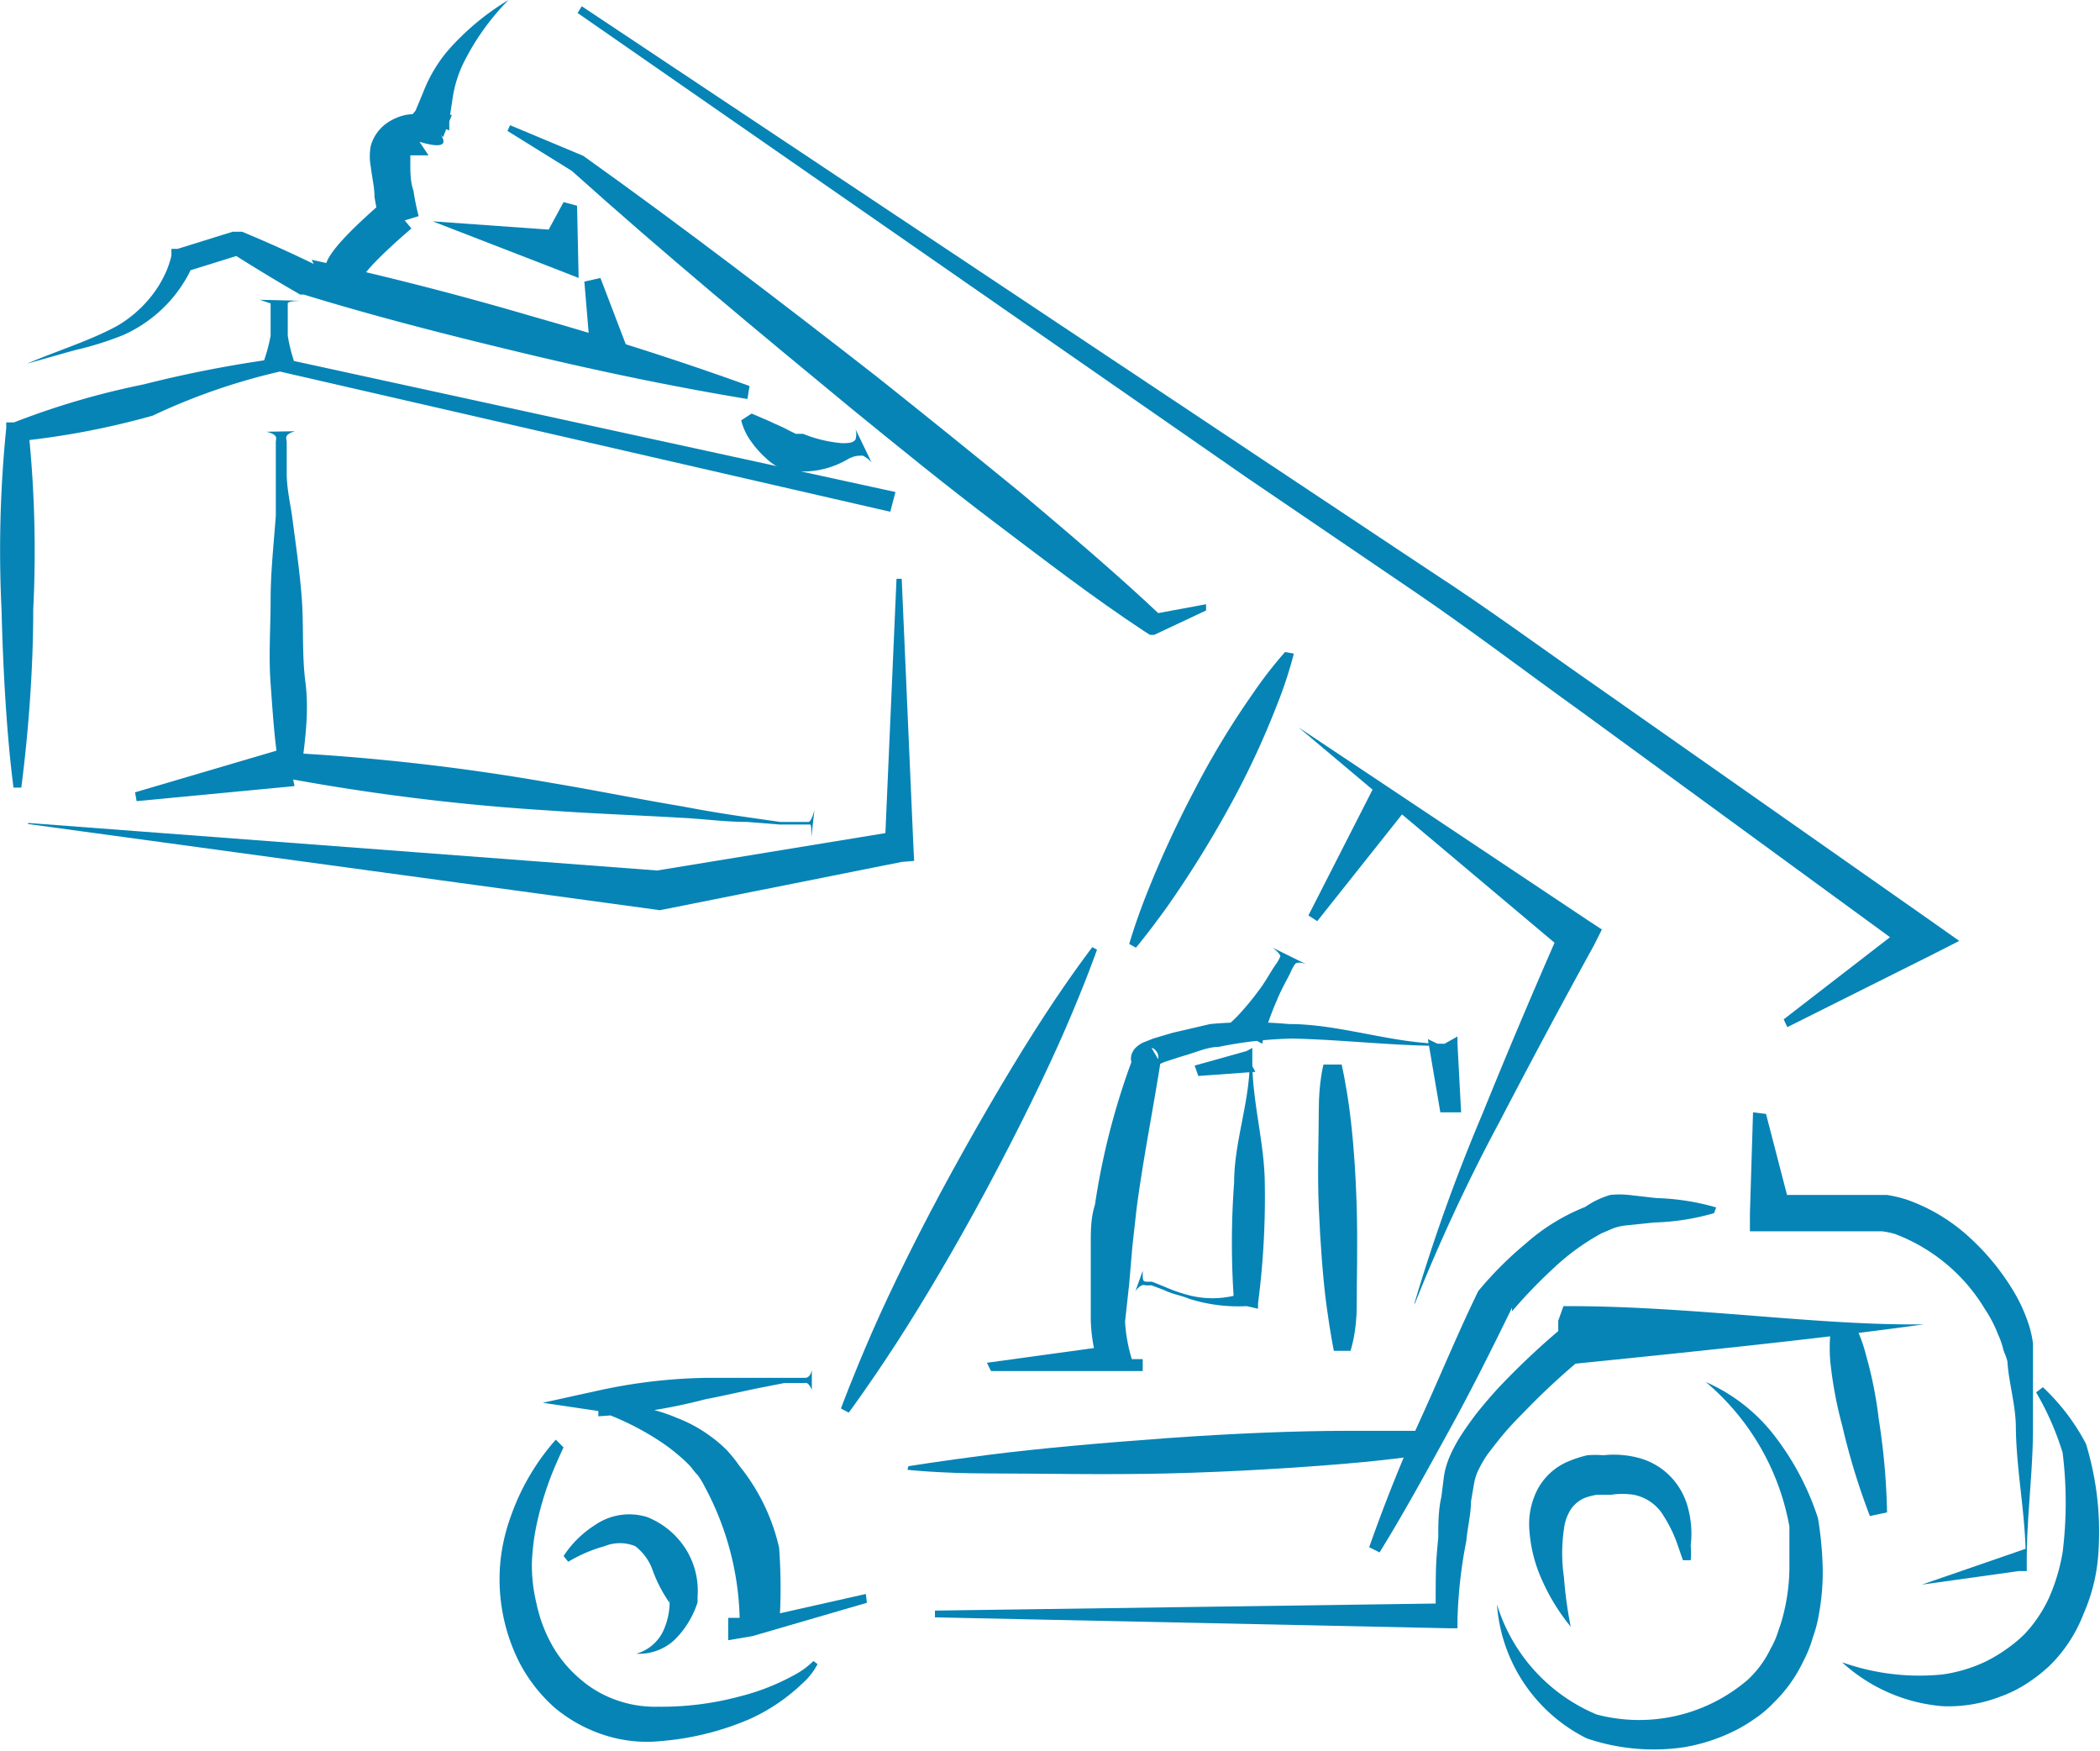 <svg xmlns="http://www.w3.org/2000/svg" viewBox="0 0 40.43 33.71"><defs><style>.cls-1{fill:#0684b6;}.cls-2{fill:none;stroke:#0684b6;stroke-miterlimit:10;stroke-width:0.75px;}</style></defs><title>Recurso 1</title><g id="Capa_2" data-name="Capa 2"><g id="Layer_4" data-name="Layer 4"><path class="cls-1" d="M27.23,25.09a34.37,34.37,0,0,1,1.31-3.65q.73-1.8,1.51-3.57h0l.11.47L25,14l5.58,3.72.26.17-.15.3h0q-.93,1.69-1.82,3.4a34.18,34.18,0,0,0-1.63,3.5Z"/><path class="cls-1" d="M18,31l9.93-.14-.29.28h0c0-1,0-1,.05-1.55,0-.25,0-.52.06-.78l.05-.4a1.61,1.61,0,0,1,.13-.42,2.67,2.67,0,0,1,.21-.38c.07-.11.15-.22.23-.33s.33-.41.5-.59A14.47,14.47,0,0,1,30,25.62v-.2l.1-.28h.11c2.37,0,4.83.38,6.83.35h0c-2,.28-4.57.54-6.93.78l.29-.08h0a13.56,13.56,0,0,0-1.07,1c-.17.17-.33.34-.48.53s-.14.18-.21.27a2.18,2.18,0,0,0-.16.27,1,1,0,0,0-.1.29l-.06.35c0,.24-.07.52-.09.76a9.06,9.06,0,0,0-.17,1.51h0v.17H27.9L18,31.13Z"/><path class="cls-1" d="M34,21.44l.49,1.89L34.06,23h2.11l.16,0a2.56,2.56,0,0,1,.38.09,3.48,3.48,0,0,1,1.2.72,4.6,4.6,0,0,1,.86,1.05,3.09,3.09,0,0,1,.29.64,2,2,0,0,1,.08.36c0,.1,0,.21,0,.33,0,.44,0,.86,0,1.29,0,.85-.12,1.7-.12,2.54h0v.22l-.16,0L37,30.5l2-.69L39,30h0c0-.84-.18-1.68-.19-2.52,0-.42-.13-.84-.16-1.24,0-.09-.07-.2-.09-.3a1.57,1.57,0,0,0-.09-.25,2.55,2.55,0,0,0-.26-.5,3.43,3.43,0,0,0-1.73-1.44,1.78,1.78,0,0,0-.24-.05H33.69v-.34l.06-1.95Z"/><path class="cls-1" d="M19,26.23l2.33-.32-.22.24h0A3.11,3.11,0,0,1,21,25.4v-.72l0-.36,0-.38c0-.25,0-.5.08-.75a13.86,13.86,0,0,1,.74-2.85l.17.29a.29.29,0,0,1-.19-.14.26.26,0,0,1,0-.23.32.32,0,0,1,.06-.09.54.54,0,0,1,.14-.1l.2-.08.37-.11.73-.17a8.41,8.41,0,0,1,1.51,0c1,0,2,.38,3,.38h0l.25-.14v.14l.07,1.32-.4,0L27.49,20l.27.13h0c-.95,0-1.92-.12-2.88-.14a7.89,7.89,0,0,0-1.42.16c-.22,0-.47.12-.7.18l-.34.11-.14.06s0,0,0,0a.14.14,0,0,0,0-.06.21.21,0,0,0,0-.18c-.07-.1-.09-.08-.11-.09l.17.29c-.15.95-.34,1.89-.46,2.82L21.8,24l-.06.71-.08.73a3.08,3.08,0,0,0,.13.72H22v.23h-.45l-2.47,0Z"/><path class="cls-1" d="M16.69,30.85l-2.2.64-.47.08v-.43h.22a5.6,5.6,0,0,0-.67-2.52,1.42,1.42,0,0,0-.14-.23c-.08-.08-.1-.13-.18-.21a3.63,3.63,0,0,0-.5-.41,5.34,5.34,0,0,0-1.22-.61h0L10.45,27l1.09-.24a10.42,10.42,0,0,1,2.06-.24c.35,0,.7,0,1,0h.91s.09,0,.12-.15l0,.38c-.06-.13-.1-.14-.14-.13l-.13,0-.26,0-.51.1c-.34.07-.68.15-1,.21a10.65,10.65,0,0,1-2.07.33v-.21h0a3.13,3.13,0,0,1,1.51.24,2.76,2.76,0,0,1,.67.37,2.49,2.49,0,0,1,.3.26,2.85,2.85,0,0,1,.24.3A3.87,3.87,0,0,1,15,29.79,10.62,10.62,0,0,1,15,31.33h0l-.33-.2,2-.45Z"/><path class="cls-2" d="M25.68,20.51"/><path class="cls-1" d="M25.68,26s-.07-.34-.14-.86-.12-1.2-.15-1.89,0-1.38,0-1.9.09-.86.09-.86h.35s.08.34.15.86.12,1.2.14,1.89,0,1.38,0,1.9S26,26,26,26Z"/><path class="cls-1" d="M22,24.46c0,.2,0,.19.06.21l.12,0,.25.1a2.86,2.86,0,0,0,.5.17,1.81,1.81,0,0,0,1-.05h0l-.17.2a15.77,15.77,0,0,1,0-2.33c0-.78.3-1.55.3-2.33h0l.11.2-1.1.08-.07-.2,1-.28.11-.06,0,.26h0c0,.78.23,1.55.24,2.33a15.84,15.84,0,0,1-.13,2.33v.1L24,25.14h0A3.13,3.13,0,0,1,22.9,25c-.17-.07-.33-.09-.49-.17l-.24-.09-.12,0s-.07-.05-.19.11Z"/><path class="cls-1" d="M28.82,30.88A3.36,3.36,0,0,0,30.74,33h0a3.21,3.21,0,0,0,2.91-.67,2,2,0,0,0,.44-.6,1.63,1.63,0,0,0,.15-.35,2.82,2.82,0,0,0,.11-.37,3.78,3.78,0,0,0,.1-.8c0-.27,0-.55,0-.83v0a4.73,4.73,0,0,0-1.61-2.78,3.38,3.38,0,0,1,1.35,1.07A5.22,5.22,0,0,1,35,29.22v0a6.81,6.81,0,0,1,.09.91,4.45,4.45,0,0,1-.07.93,2.54,2.54,0,0,1-.12.46,2.26,2.26,0,0,1-.18.45,2.75,2.75,0,0,1-.57.8,2.15,2.15,0,0,1-.38.32,2.9,2.9,0,0,1-.43.25,3.47,3.47,0,0,1-.92.29,4,4,0,0,1-1.87-.17h0A3.13,3.13,0,0,1,28.82,30.88Z"/><path class="cls-1" d="M30.24,31.31a3.88,3.88,0,0,1-.54-.87,2.78,2.78,0,0,1-.26-1.07,1.45,1.45,0,0,1,.16-.7,1.19,1.19,0,0,1,.59-.54,2.2,2.2,0,0,1,.37-.12,1.82,1.82,0,0,1,.31,0,1.84,1.84,0,0,1,.71.06,1.32,1.32,0,0,1,.6.37,1.35,1.35,0,0,1,.3.52,1.92,1.92,0,0,1,.07.79,1.44,1.44,0,0,1,0,.28h-.15l-.09-.26a2.62,2.62,0,0,0-.28-.59.86.86,0,0,0-.58-.41,1.46,1.46,0,0,0-.43,0l-.28,0a1.72,1.72,0,0,0-.2.05.61.61,0,0,0-.29.22.87.87,0,0,0-.14.39,3.2,3.2,0,0,0,0,.93A7.88,7.88,0,0,0,30.24,31.31Z"/><path class="cls-1" d="M35.48,32a4.44,4.44,0,0,0,1.91.23,2.82,2.82,0,0,0,.86-.26,2.92,2.92,0,0,0,.38-.23,2.58,2.58,0,0,0,.35-.29,2.62,2.62,0,0,0,.47-.7,3.67,3.67,0,0,0,.26-.87,7.74,7.74,0,0,0,0-1.92v0a5.43,5.43,0,0,0-.51-1.16l.13-.1a4.1,4.1,0,0,1,.83,1.09h0v0A5.8,5.8,0,0,1,40.39,30a3.43,3.43,0,0,1-.28,1.07,2.8,2.8,0,0,1-.66,1,3.11,3.11,0,0,1-.44.34,2.46,2.46,0,0,1-.51.25,2.77,2.77,0,0,1-1.1.18A3.26,3.26,0,0,1,35.47,32Z"/><path class="cls-1" d="M10.85,27.86s-.07.14-.18.4a6.14,6.14,0,0,0-.34,1.09,4.39,4.39,0,0,0-.09.73,3.14,3.14,0,0,0,.09.79,2.82,2.82,0,0,0,.29.78,2.37,2.37,0,0,0,.53.65,2.13,2.13,0,0,0,.71.42,2.21,2.21,0,0,0,.81.13,5.81,5.81,0,0,0,1.58-.2,4.37,4.37,0,0,0,1.06-.42,1.51,1.51,0,0,0,.35-.26l.08.06a1.29,1.29,0,0,1-.29.37,3.63,3.63,0,0,1-1,.68,5.42,5.42,0,0,1-1.71.43,2.66,2.66,0,0,1-1.06-.1,2.86,2.86,0,0,1-1-.54A3.05,3.05,0,0,1,10,32a3.55,3.55,0,0,1-.36-2,3.66,3.66,0,0,1,.2-.83,4.45,4.45,0,0,1,.86-1.46Z"/><path class="cls-1" d="M10.85,29.95a2,2,0,0,1,.61-.6,1.16,1.16,0,0,1,1-.15,1.56,1.56,0,0,1,.77.66,1.51,1.51,0,0,1,.2.87h0v.11a1.77,1.77,0,0,1-.44.72,1,1,0,0,1-.74.27.82.82,0,0,0,.52-.44,1.37,1.37,0,0,0,.12-.65v.11h0a2.71,2.71,0,0,1-.33-.64,1,1,0,0,0-.33-.45.78.78,0,0,0-.59,0,2.83,2.83,0,0,0-.7.3Z"/><path class="cls-1" d="M34.34,19.62l2.46-1.9,0,.62-6.34-4.63c-1.06-.76-2.11-1.56-3.18-2.29L24,9.19,11.12.25,11.2.12l13.07,8.7L27.55,11c1.11.72,2.15,1.49,3.23,2.24l6.43,4.51.51.36-.53.27-2.78,1.39Z"/><path class="cls-1" d="M24.91,12.58a8.12,8.12,0,0,1-.33,1,16.1,16.1,0,0,1-.94,2,20.66,20.66,0,0,1-1.16,1.86c-.35.49-.61.8-.61.8l-.13-.07s.11-.39.33-.95a20.66,20.66,0,0,1,.92-2,16.1,16.1,0,0,1,1.13-1.87,8.12,8.12,0,0,1,.62-.8Z"/><path class="cls-1" d="M21.12,18.28s-.21.6-.59,1.48-.93,2-1.53,3.12-1.24,2.2-1.76,3-.9,1.31-.9,1.31l-.15-.08s.22-.6.6-1.47.94-2,1.55-3.11,1.25-2.19,1.78-3,.91-1.3.91-1.3Z"/><polygon class="cls-1" points="25.19 17.62 26.46 15.13 27.1 15.54 25.36 17.73 25.19 17.62"/><path class="cls-1" d="M25.15,18.56s-.17-.07-.22,0a.93.93,0,0,0-.09.17c-.07.14-.18.33-.26.53a5.58,5.58,0,0,0-.21.56,2.34,2.34,0,0,0-.07.27l-.65-.37a2.34,2.34,0,0,0,.2-.19,5.58,5.58,0,0,0,.38-.46c.13-.17.23-.36.32-.49a.93.93,0,0,0,.1-.17c0-.06-.15-.17-.15-.17Z"/><path class="cls-1" d="M17.14,9.85,5.34,7.14h.1A12,12,0,0,0,2.94,8a15.24,15.24,0,0,1-2.56.49l.17-.19a22.59,22.59,0,0,1,.09,3.43c0,1.19-.1,2.43-.23,3.43H.26c-.13-1-.2-2.23-.23-3.42a23.48,23.48,0,0,1,.09-3.5l0-.11.15,0a15.12,15.12,0,0,1,2.49-.73A23,23,0,0,1,5.34,6.9h.1l11.8,2.57Z"/><polygon class="cls-1" points="17.36 11.14 17.59 16.4 17.6 16.57 17.36 16.59 12.75 17.51 12.7 17.52 12.64 17.51 0.54 15.86 0.54 15.84 12.72 16.76 12.62 16.76 17.26 16 17.03 16.4 17.26 11.14 17.36 11.14"/><path class="cls-1" d="M5.68,8.3c-.23.07-.16.14-.16.21l0,.2,0,.4c0,.27.06.54.1.8.07.54.15,1.07.19,1.61s0,1.07.07,1.61,0,1.08-.07,1.62l-.24-.26a42.21,42.21,0,0,1,5.05.58c.84.14,1.67.31,2.51.45.42.08.84.15,1.26.21l.63.09.31,0,.16,0h.08s.05,0,.11-.23l-.06.53c0-.23,0-.26-.05-.25h-.24l-.32,0-.63-.05c-.42,0-.85-.06-1.27-.08-.85-.05-1.7-.08-2.54-.14a42.21,42.21,0,0,1-5-.61l-.2,0,0-.22c-.09-.54-.12-1.07-.16-1.61s0-1.07,0-1.61.06-1.08.1-1.62c0-.27,0-.54,0-.81V8.51c0-.07.06-.14-.18-.2Z"/><polygon class="cls-1" points="2.6 15.25 5.52 14.39 5.67 15.13 2.63 15.42 2.6 15.25"/><path class="cls-1" d="M9.79,0a4.71,4.71,0,0,0-.88,1.24,2.34,2.34,0,0,0-.2.68l-.06.39,0,.19v.15h0s0,0,0-.14c-1.17-.47-.53.15-.72,0h0l.32.48H8l-.1,0s0,0,0,.16,0,.35.06.52a4.62,4.62,0,0,0,.1.49l-.72.22a5.15,5.15,0,0,1-.13-.59c0-.19-.05-.39-.07-.57a1.09,1.09,0,0,1,0-.42.8.8,0,0,1,.28-.41,1,1,0,0,1,.4-.18,1.3,1.3,0,0,1,.39,0l.49,0-.17.43h0v0c-.19-.19.45.43-.72,0,0-.18,0-.1,0-.13V2.45l0,0,0-.09L8,2.13l.15-.36A2.82,2.82,0,0,1,8.6,1,4.89,4.89,0,0,1,9.79,0Z"/><path class="cls-1" d="M14.39,7.68c-1.45-.24-2.88-.54-4.3-.88S7.25,6.1,5.85,5.67H5.78q-.66-.38-1.29-.78l.18,0h0l-1.06.33L3.75,5h0a2.07,2.07,0,0,1-.24.48,2.48,2.48,0,0,1-.32.4,2.65,2.65,0,0,1-.82.57,6.14,6.14,0,0,1-.93.29L.52,7V7c.58-.25,1.21-.44,1.74-.73a2.35,2.35,0,0,0,.67-.59,2.1,2.1,0,0,0,.23-.37,1.7,1.7,0,0,0,.14-.39h0l0-.13.12,0,1.06-.33h0l.07,0,.11,0q.7.29,1.38.62L6,5q2.14.47,4.25,1.09c1.41.4,2.8.84,4.18,1.34Z"/><path class="cls-1" d="M16.78,8.9a.54.54,0,0,0-.17-.13c-.08,0-.17,0-.29.07a1.71,1.71,0,0,1-1,.23A1,1,0,0,1,15,9a1,1,0,0,1-.23-.16,1.94,1.94,0,0,1-.3-.33,1.16,1.16,0,0,1-.2-.42l.2-.13.35.15c.1.05.23.1.34.16l.16.08.14,0a2.58,2.58,0,0,0,.75.18c.11,0,.21,0,.26-.07a.34.34,0,0,0,0-.2Z"/><path class="cls-1" d="M5.79,5.79s-.25,0-.25.05V6c0,.13,0,.29,0,.46a3.12,3.12,0,0,0,.11.46,1.41,1.41,0,0,0,.08.21H5a1.41,1.41,0,0,0,.09-.21,3.12,3.12,0,0,0,.12-.46c0-.17,0-.33,0-.46V5.84S5,5.77,5,5.77Z"/><path class="cls-1" d="M9.82,2.41,11.23,3h0c1.92,1.37,3.79,2.8,5.65,4.25Q18.3,8.38,19.67,9.5c.9.76,1.8,1.52,2.66,2.33l-.19,0,1.08-.2,0,.12-1,.47-.08,0-.11-.07c-1-.66-1.92-1.37-2.86-2.08s-1.85-1.45-2.77-2.2c-1.82-1.5-3.63-3-5.39-4.58l0,0L9.77,2.52Z"/><polygon class="cls-1" points="11.11 3.96 11.13 4.89 11.14 5.35 10.68 5.17 8.33 4.26 10.85 4.44 10.4 4.72 10.85 3.89 11.11 3.96"/><path class="cls-2" d="M7.68,4.11s-1,.84-1.06,1.12"/><polygon class="cls-1" points="11.56 5.35 12.11 6.79 11.38 6.96 11.25 5.42 11.56 5.35"/><path class="cls-1" d="M36,29.18a13,13,0,0,1-.53-1.73,7.8,7.8,0,0,1-.23-1.22,3,3,0,0,1,0-.57l.5-.1a3,3,0,0,1,.19.54,7.81,7.81,0,0,1,.24,1.21,13,13,0,0,1,.16,1.8Z"/><path class="cls-1" d="M33,23.35a4.59,4.59,0,0,1-1.15.18l-.58.06a1,1,0,0,0-.23.06l-.21.09a4.42,4.42,0,0,0-.91.66,9.53,9.53,0,0,0-.81.84l0-.07c-.39.8-.79,1.6-1.22,2.38s-.86,1.57-1.33,2.33l-.2-.1c.3-.85.63-1.68,1-2.49s.71-1.64,1.1-2.44l0,0,0,0a7,7,0,0,1,.92-.92,3.88,3.88,0,0,1,1.14-.7A1.67,1.67,0,0,1,31,23a1.71,1.71,0,0,1,.36,0l.53.06a4.59,4.59,0,0,1,1.15.18Z"/><path class="cls-1" d="M17.49,28.22s.62-.1,1.56-.22,2.18-.23,3.43-.32,2.5-.14,3.44-.14,1.57,0,1.57,0l0,.45s-.62.1-1.56.18-2.19.16-3.44.19-2.5,0-3.45,0-1.57-.07-1.57-.07Z"/></g></g></svg>